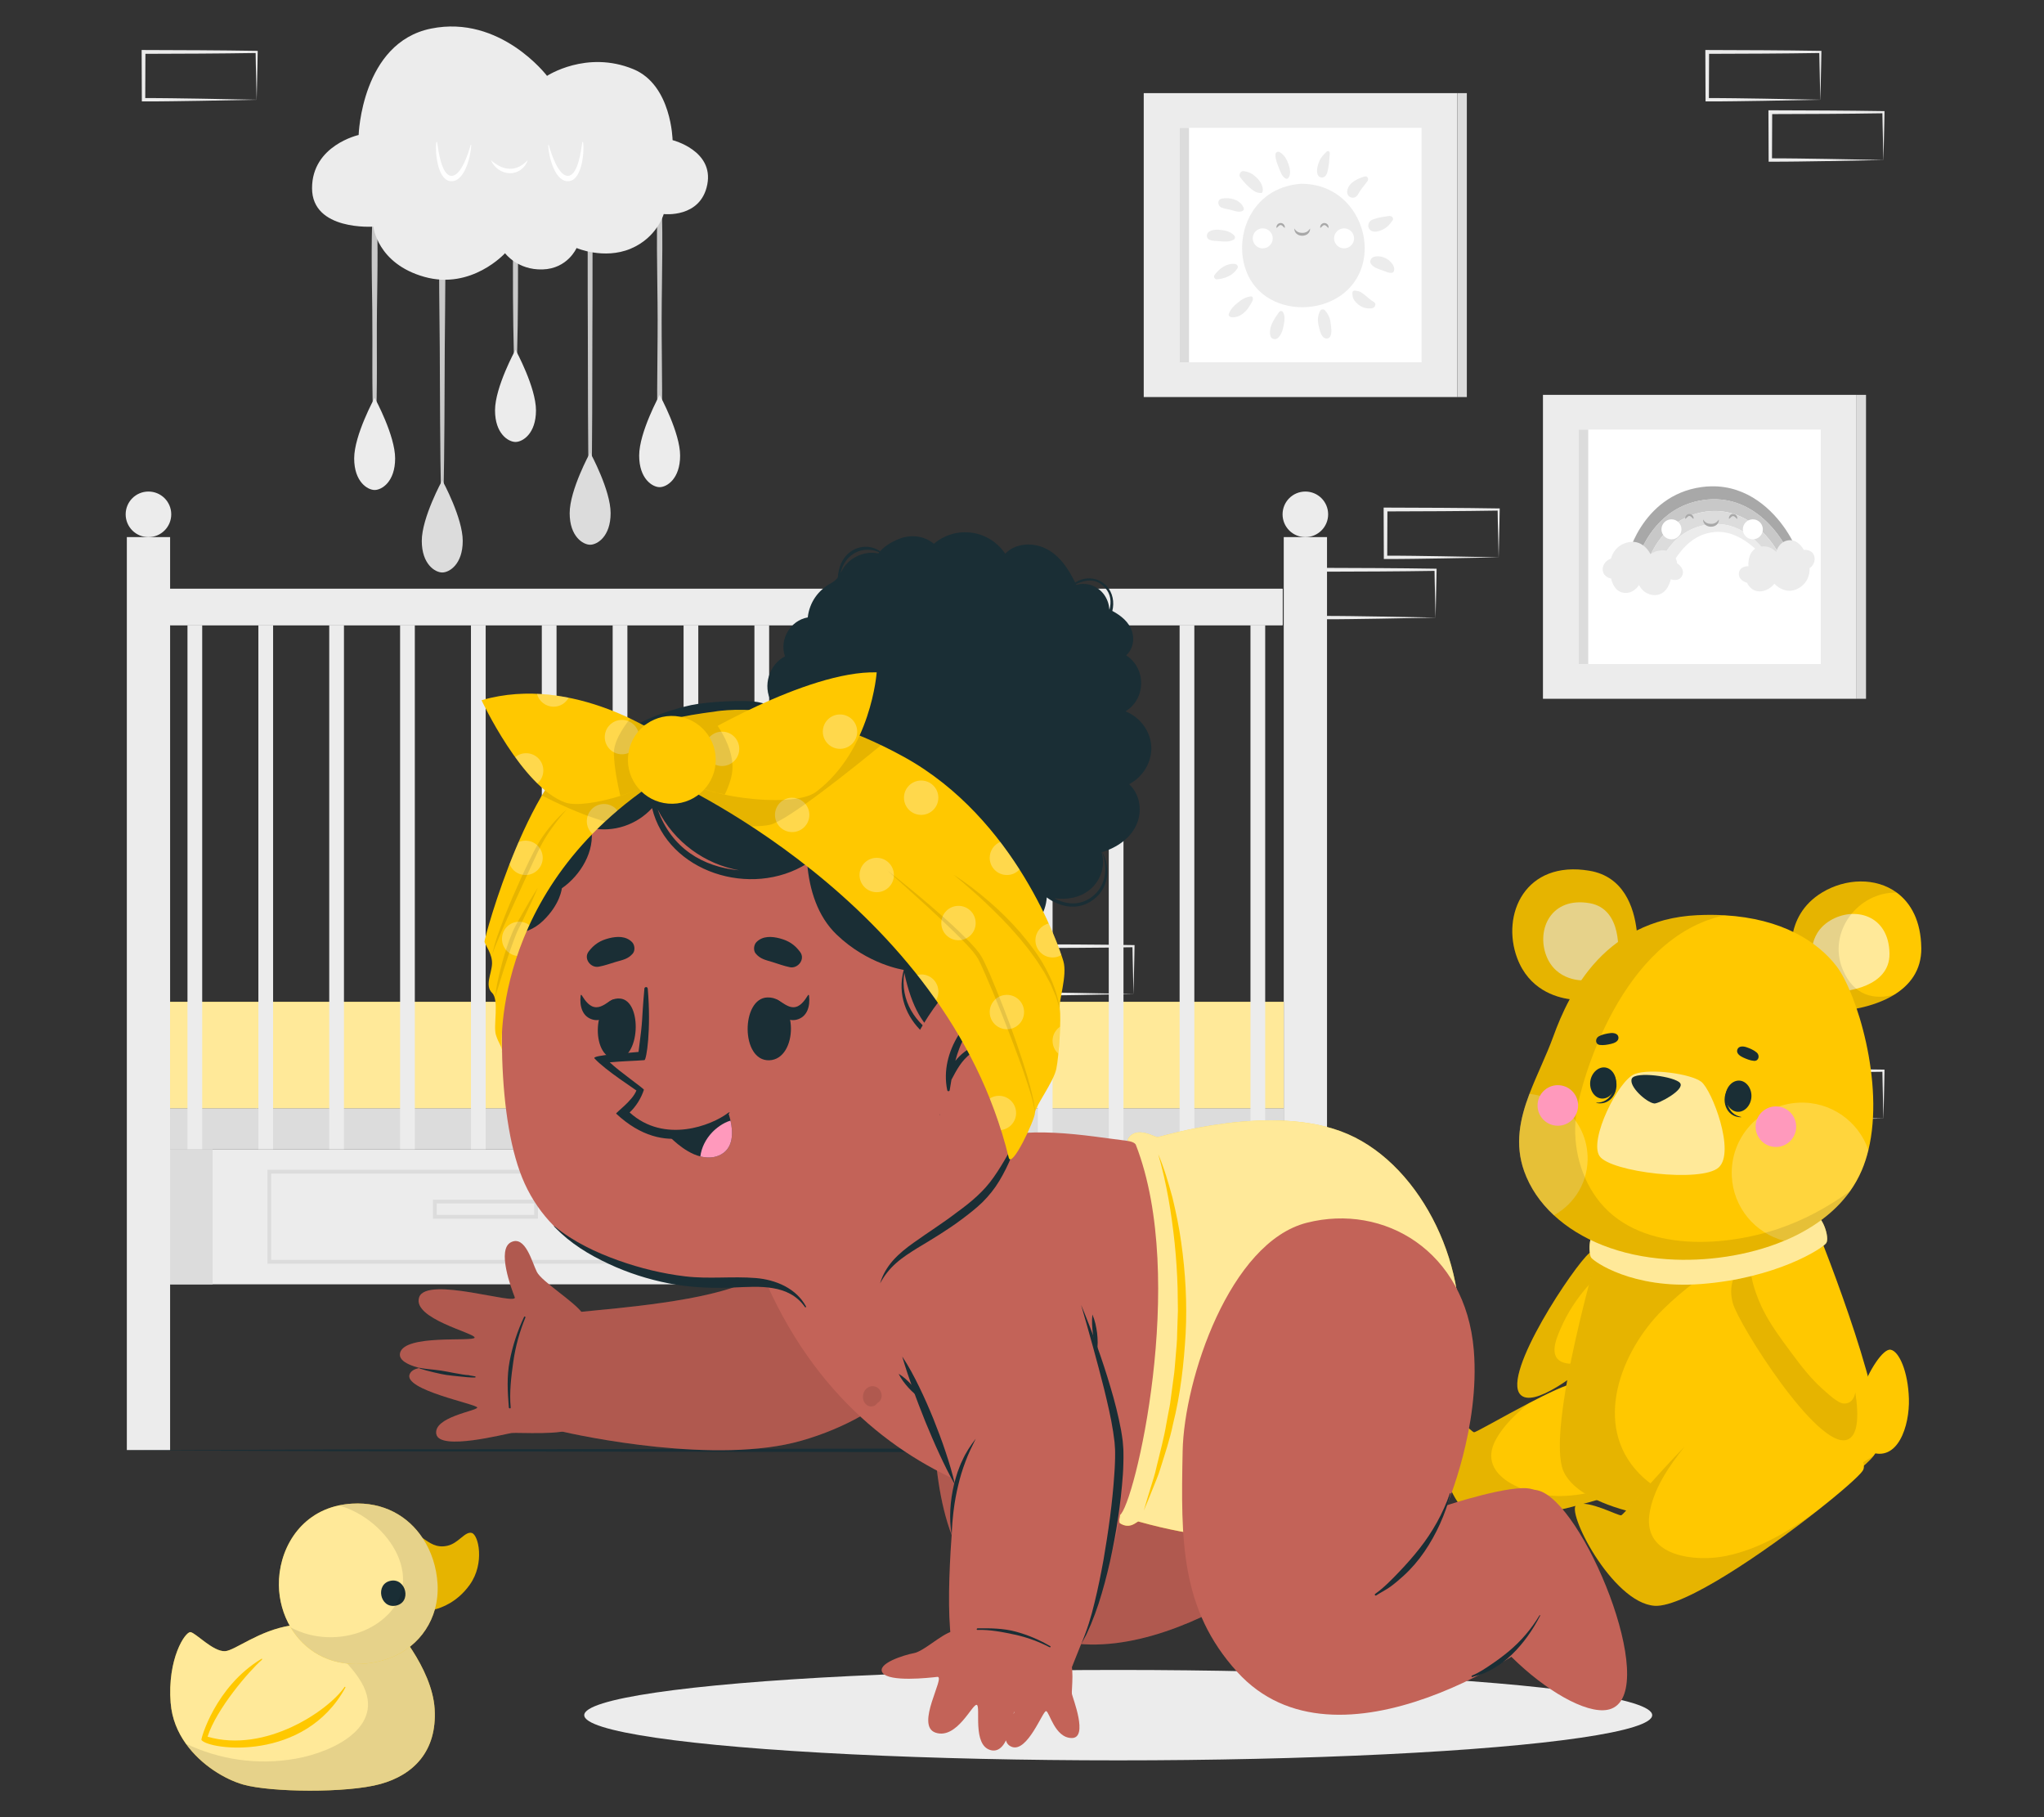 <?xml version="1.0" encoding="UTF-8"?>
<svg id="Layer_2" data-name="Layer 2" xmlns="http://www.w3.org/2000/svg" viewBox="0 0 540 480">
  <rect x="0" y="0" width="540" height="480" fill="#333333" stroke="none"/>
  <defs>
    <style>
      .cls-1 {
        fill: #dcdcdc;
      }

      .cls-1, .cls-2, .cls-3, .cls-4, .cls-5, .cls-6, .cls-7, .cls-8, .cls-9, .cls-10, .cls-11, .cls-12, .cls-13, .cls-14, .cls-15 {
        stroke-width: 0px;
      }

      .cls-2 {
        fill: #c8c8c8;
      }

      .cls-16, .cls-9 {
        opacity: .6;
      }

      .cls-3 {
        fill: #ececec;
      }

      .cls-5, .cls-17 {
        fill: none;
      }

      .cls-6 {
        fill: #1a2e35;
      }

      .cls-17 {
        stroke: #dcdcdc;
        stroke-miterlimit: 10;
      }

      .cls-18 {
        opacity: .4;
      }

      .cls-7 {
        fill: #ffc800;
      }

      .cls-8, .cls-9, .cls-15 {
        fill: #fff;
      }

      .cls-10 {
        fill: #010000;
      }

      .cls-10, .cls-19, .cls-14 {
        opacity: .1;
      }

      .cls-11 {
        fill: #a8a8a8;
      }

      .cls-12 {
        fill: #ff99bc;
      }

      .cls-13 {
        fill: #c36358;
      }

      .cls-15 {
        opacity: .3;
      }
    </style>
  </defs>
  <g id="Layer_2-2" data-name="Layer 2">
    <g>
      <g>
        <g>
          <g>
            <rect class="cls-3" x="302.16" y="24.6" width="82.86" height="80.28"/>
            <rect class="cls-8" x="311.63" y="33.77" width="63.92" height="61.93"/>
            <rect class="cls-1" x="311.63" y="33.77" width="2.49" height="61.93"/>
            <rect class="cls-1" x="385.03" y="24.6" width="2.49" height="80.28"/>
            <g>
              <path class="cls-3" d="M329.63,72.53c6.07,13.39,29.42,10.93,30.85-5.57.72-8.31-5.18-18.42-16.73-18.42h-.05c-13.58,1.02-18.25,14.77-14.07,23.99Z"/>
              <path class="cls-3" d="M328.52,45.2c1.47.19,2.35.66,3.44,1.69.93.88,1.98,2.5,1.58,3.82-.1.33-.32.27-.68.26-1.2-.04-2.07-.85-2.93-1.61-.9-.78-1.59-1.64-2.31-2.58-.46-.6.16-1.67.91-1.58Z"/>
              <path class="cls-3" d="M338.06,40.18c1.23.68,1.95,2,2.39,3.31.36,1.07.67,2.67-.14,3.58-.17.19-.45.18-.66.09-.96-.46-1.39-1.86-1.77-2.78-.46-1.13-.95-2.32-.93-3.56,0-.57.62-.91,1.11-.64Z"/>
              <path class="cls-3" d="M322.71,52.48c2.14-.47,5.07.25,5.88,2.52.12.33-.13.68-.44.78-.93.29-1.62.06-2.51-.21-.97-.3-1.97-.37-2.92-.74-1.02-.4-1.28-2.06,0-2.34Z"/>
              <path class="cls-3" d="M348.55,42.56c.47-1.09,1.14-1.71,1.93-2.5.39-.39.91,0,.84.53-.14.96-.11,1.94-.27,2.91-.15.9-.25,1.99-.72,2.76-.58.95-1.97.83-2.28-.32-.28-1.06.07-2.38.5-3.37Z"/>
              <path class="cls-3" d="M322.13,60.7c1.45.13,2.89.4,3.93,1.49.31.32.28.91-.15,1.13-1.3.69-2.59.49-4,.37-.98-.08-3.17.03-3.06-1.48.1-1.46,2.2-1.61,3.29-1.52Z"/>
              <path class="cls-3" d="M320.85,72.66c1.28-1.73,3.14-3.16,5.38-2.94.56.05,1.01.63.67,1.17-1.18,1.89-3.25,2.7-5.41,2.9-.54.05-.97-.69-.65-1.13Z"/>
              <path class="cls-3" d="M324.64,82.93c.45-1.26,1.24-2.04,2.25-2.88,1.09-.91,2.14-1.59,3.57-1.76.44-.05.65.49.52.91-.19.62-.64,1.21-.99,1.81-.36.61-.83,1.13-1.36,1.6-.91.83-2.07,1.3-3.34,1.17-.4-.04-.82-.41-.65-.86Z"/>
              <path class="cls-3" d="M337.92,82.44c.26-.36.77-.4,1.02,0,.6.97.43,2.18.24,3.26-.21,1.2-.61,2.75-1.57,3.56-.65.56-1.72.39-1.97-.52-.61-2.28,1.04-4.57,2.28-6.31Z"/>
              <path class="cls-3" d="M348.79,82.09c.23-.42.88-.51,1.2-.15.87.94,1.4,2.05,1.54,3.34.13,1.11.44,2.59-.11,3.6-.37.68-1.23.67-1.76.23-.83-.7-1.12-2.36-1.35-3.39-.28-1.27-.13-2.49.47-3.62Z"/>
              <path class="cls-3" d="M358.08,76.77c.5.1.9.1,1.36.36.45.26.9.62,1.31.94.71.56,1.37,1.22,2.15,1.66.86.48.37,1.6-.46,1.7-1.27.15-2.42-.11-3.45-.89-.51-.38-1-.88-1.33-1.43-.36-.61-.34-1.07-.38-1.74-.03-.44.43-.68.8-.61Z"/>
              <path class="cls-3" d="M362.95,67.84c1.32-.37,2.86.03,3.93.88.77.6,1.75,1.81,1.38,2.86-.08.21-.23.43-.47.47-.86.15-1.75-.35-2.55-.63-1.2-.43-2.24-.64-3.04-1.71-.5-.67.04-1.66.76-1.86Z"/>
              <path class="cls-3" d="M361.71,58.76c.38-.65,1.14-.86,1.81-1.06,1.15-.35,2.28-.47,3.46-.65.62-.1,1.37.55.91,1.19-.68.97-1.43,1.84-2.51,2.36-1.1.53-2.77,1.08-3.63-.13-.36-.51-.36-1.16-.04-1.71Z"/>
              <path class="cls-3" d="M355.93,50.37c.39-2.19,2.72-3.18,4.59-3.75.78-.24,1.17.72.73,1.26-.5.61-.94,1.25-1.44,1.86-.46.56-.76,1.2-1.16,1.78-.97,1.42-3.02.52-2.72-1.15Z"/>
              <g>
                <path class="cls-11" d="M339.44,60.02c0,.61-.5-.58-1.11-.58s-1.11,1.19-1.11.58.5-1.11,1.11-1.11,1.11.5,1.11,1.11Z"/>
                <path class="cls-11" d="M351,60.02c0,.61-.5-.56-1.11-.56s-1.11,1.17-1.11.56.5-1.11,1.11-1.11,1.11.5,1.11,1.11Z"/>
                <path class="cls-8" d="M336.24,62.96c0,1.46-1.18,2.64-2.64,2.64s-2.64-1.18-2.64-2.64,1.18-2.64,2.64-2.64,2.64,1.18,2.64,2.64Z"/>
                <path class="cls-8" d="M357.73,62.96c0,1.46-1.18,2.64-2.64,2.64s-2.64-1.18-2.64-2.64,1.18-2.64,2.64-2.64,2.64,1.18,2.64,2.64Z"/>
                <path class="cls-11" d="M341.97,60.37c.25.42.56.73.92.9.35.18.74.24,1.15.24.41,0,.79-.07,1.14-.25.35-.18.66-.49.92-.9.06.49-.16,1.03-.57,1.39-.41.37-.98.52-1.5.52-.52,0-1.08-.16-1.49-.52-.41-.36-.63-.89-.58-1.38Z"/>
              </g>
            </g>
          </g>
          <g>
            <rect class="cls-3" x="407.63" y="104.3" width="82.86" height="80.28"/>
            <rect class="cls-8" x="417.1" y="113.47" width="63.92" height="61.93"/>
            <rect class="cls-1" x="417.1" y="113.47" width="2.49" height="61.93"/>
            <rect class="cls-1" x="490.49" y="104.3" width="2.49" height="80.28"/>
            <g>
              <g>
                <path class="cls-11" d="M473.14,147.37c-.75-2.21-3.38-7.14-7.88-10.85-3.75-3.09-8.79-5.32-15.13-4.45-1.76.24-3.36.68-4.81,1.27-8.8,3.54-12.25,12.42-13.03,15.6-1.34-.26-2.34-.49-2.45-.6-.36-.37,3.63-17.46,19.67-19.68.87-.12,1.72-.19,2.54-.2,4.87-.11,8.97,1.49,12.28,3.77,6.52,4.49,10.03,11.66,10.51,13.79.09.41-.65.9-1.7,1.35Z"/>
                <path class="cls-2" d="M473.14,147.37c-.68.29-1.48.57-2.27.81-.88-2.16-3.16-6.09-6.83-9.1-3.33-2.73-7.8-4.71-13.42-3.93-1.87.26-3.54.77-5.03,1.45-6.69,3.07-9.67,9.65-10.62,12.81-.95-.16-1.88-.33-2.69-.49.78-3.18,4.22-12.06,13.03-15.6,1.45-.58,3.05-1.02,4.81-1.27,6.34-.88,11.39,1.36,15.13,4.45,4.51,3.71,7.14,8.64,7.88,10.85Z"/>
                <path class="cls-1" d="M470.87,148.18c-1.01.3-1.99.53-2.67.62-1.07-2.17-3.29-5.47-6.65-7.77-2.73-1.87-6.2-3.07-10.42-2.46-1.18.17-2.26.45-3.26.83-5.83,2.18-8.67,7.4-9.8,10.53-.94-.15-2.03-.33-3.11-.51.95-3.15,3.93-9.74,10.62-12.81,1.49-.68,3.16-1.19,5.03-1.45,5.61-.78,10.09,1.2,13.42,3.93,3.67,3.01,5.95,6.93,6.83,9.1Z"/>
                <path class="cls-3" d="M468.2,148.8c-.46.06-.78.07-.88-.01-.39-.3-3.52-4.73-8.12-6.99-1.85-.91-3.94-1.47-6.19-1.28-.78.07-1.51.21-2.2.4-6.83,1.92-9.24,9.37-10.15,9.36-.19,0-1.22-.15-2.58-.36,1.13-3.12,3.97-8.34,9.8-10.53,1-.38,2.08-.66,3.26-.83,4.21-.61,7.69.59,10.42,2.46,3.35,2.3,5.58,5.6,6.65,7.77Z"/>
              </g>
              <path class="cls-3" d="M478.06,150.11s.11,1.03-.33,2.26c-.38,1.05-1.15,2.26-2.74,3.1-3.44,1.84-6.22-1.28-6.22-1.28,0,0-1.42,1.92-3.7,2.02-2.57.11-3.51-2.26-3.51-2.26,0,0-2.15-.56-2.17-2.26-.03-2.26,2.53-2.13,2.53-2.13,0,0-.41-3.98,2.52-4.99,1.1-.38,2.04-.3,2.8-.06,1.27.41,2,1.29,2,1.29,0,0,.7-3.01,3.64-3.11,2.31-.08,3.66,2.57,3.66,2.57,0,0,1.95-.29,2.66,1.36.65,1.52-.34,3.02-1.14,3.46Z"/>
              <path class="cls-3" d="M425.6,147.59s.21-1.05,1.02-2.14c.69-.93,1.82-1.88,3.65-2.23,3.96-.77,5.76,3.15,5.76,3.15,0,0,1.99-1.47,4.27-.87,2.57.67,2.78,3.3,2.78,3.3,0,0,1.95,1.21,1.46,2.89-.66,2.24-3.14,1.33-3.14,1.33,0,0-.8,4.06-4.01,4.17-1.2.04-2.11-.32-2.78-.79-1.13-.79-1.59-1.89-1.59-1.89,0,0-1.6,2.76-4.54,1.97-2.31-.62-2.84-3.66-2.84-3.66,0,0-2.01-.3-2.21-2.16-.18-1.7,1.25-2.88,2.18-3.08Z"/>
              <g>
                <path class="cls-11" d="M447.43,136.88c0,.61-.5-.58-1.11-.58s-1.11,1.19-1.11.58.5-1.11,1.11-1.11,1.11.5,1.11,1.11Z"/>
                <path class="cls-11" d="M458.98,136.88c0,.61-.5-.56-1.11-.56s-1.11,1.17-1.11.56.5-1.11,1.11-1.11,1.11.5,1.11,1.11Z"/>
                <path class="cls-8" d="M444.22,139.82c0,1.46-1.18,2.64-2.64,2.64s-2.64-1.18-2.64-2.64,1.18-2.64,2.64-2.64,2.64,1.18,2.64,2.64Z"/>
                <path class="cls-8" d="M465.72,139.82c0,1.46-1.18,2.64-2.64,2.64s-2.64-1.18-2.64-2.64,1.18-2.64,2.64-2.64,2.64,1.18,2.64,2.64Z"/>
                <path class="cls-11" d="M449.96,137.23c.25.42.56.73.92.9.35.18.74.24,1.15.24.41,0,.79-.07,1.14-.25.35-.18.66-.49.92-.9.06.49-.16,1.03-.57,1.39-.41.37-.98.52-1.5.52-.52,0-1.08-.16-1.49-.52-.41-.36-.63-.89-.58-1.38Z"/>
              </g>
            </g>
          </g>
        </g>
        <g>
          <path class="cls-3" d="M84.47,279.52l-14.83.28-7.51.11c-2.51.05-5.03.04-7.55.05h-.44s0-.45,0-.45l-.05-12.63v-.5s.5,0,.5,0l14.94.06c4.98,0,9.96.11,14.94.16h.28s0,.27,0,.27c-.02,2.14-.09,4.27-.13,6.37l-.14,6.25ZM84.47,279.52l-.14-6.37c-.05-2.1-.11-4.18-.13-6.25l.27.27c-4.98.05-9.96.16-14.94.16l-14.94.06.5-.5-.05,12.63-.45-.45c2.47.02,4.92,0,7.4.05l7.43.11,15.06.28Z"/>
          <path class="cls-3" d="M67.8,295.45l-14.83.28-7.51.11c-2.51.05-5.03.04-7.55.05h-.44s0-.45,0-.45l-.05-12.63v-.5s.5,0,.5,0l14.94.06c4.98,0,9.96.11,14.94.16h.28s0,.27,0,.27c-.02,2.14-.09,4.27-.13,6.37l-.14,6.25ZM67.8,295.45l-.14-6.37c-.05-2.1-.11-4.18-.13-6.25l.27.27c-4.98.05-9.96.16-14.94.16l-14.94.06.5-.5-.05,12.63-.45-.45c2.47.02,4.92,0,7.4.05l7.43.11,15.06.28Z"/>
          <path class="cls-3" d="M395.92,147.22l-14.83.28-7.51.11c-2.51.05-5.03.04-7.55.05h-.44s0-.45,0-.45l-.05-12.63v-.5s.5,0,.5,0l14.94.06c4.98,0,9.96.11,14.94.16h.28s0,.27,0,.27c-.02,2.14-.09,4.27-.13,6.37l-.14,6.25ZM395.92,147.22l-.14-6.37c-.05-2.1-.11-4.18-.13-6.25l.27.27c-4.98.05-9.96.16-14.94.16l-14.94.06.5-.5-.05,12.63-.45-.45c2.47.02,4.92,0,7.4.05l7.43.11,15.06.28Z"/>
          <path class="cls-3" d="M379.25,163.14l-14.83.28-7.51.11c-2.51.05-5.03.04-7.55.05h-.44s0-.45,0-.45l-.05-12.63v-.5s.5,0,.5,0l14.94.06c4.98,0,9.96.11,14.94.16h.28s0,.27,0,.27c-.02,2.14-.09,4.27-.13,6.37l-.14,6.25ZM379.25,163.14l-.14-6.37c-.05-2.1-.11-4.18-.13-6.25l.27.27c-4.98.05-9.96.16-14.94.16l-14.94.06.5-.5-.05,12.63-.45-.45c2.47.02,4.92,0,7.4.05l7.43.11,15.06.28Z"/>
          <path class="cls-3" d="M497.57,295.45l-14.83.28-7.51.11c-2.51.05-5.03.04-7.54.05h-.44s0-.45,0-.45l-.05-12.63v-.5s.5,0,.5,0l14.94.06c4.98,0,9.96.11,14.94.16h.28s0,.27,0,.27c-.02,2.14-.09,4.27-.13,6.37l-.14,6.25ZM497.57,295.45l-.14-6.37c-.04-2.1-.11-4.18-.13-6.25l.27.27c-4.98.05-9.96.16-14.94.16l-14.94.06.5-.5-.05,12.63-.45-.45c2.46.02,4.92,0,7.4.05l7.43.11,15.06.28Z"/>
          <path class="cls-3" d="M480.9,26.35l-14.83.28-7.51.11c-2.51.05-5.03.04-7.54.05h-.44s0-.45,0-.45l-.05-12.63v-.5s.5,0,.5,0l14.94.06c4.98,0,9.96.11,14.94.16h.28s0,.27,0,.27c-.02,2.14-.09,4.27-.13,6.37l-.14,6.25ZM480.9,26.35l-.14-6.37c-.04-2.1-.11-4.18-.13-6.25l.27.27c-4.98.05-9.96.16-14.94.16l-14.94.06.5-.5-.05,12.63-.45-.45c2.47.02,4.92,0,7.4.05l7.43.11,15.06.28Z"/>
          <path class="cls-3" d="M497.57,42.27l-14.83.28-7.51.11c-2.51.05-5.03.04-7.54.05h-.44s0-.45,0-.45l-.05-12.63v-.5s.5,0,.5,0l14.94.06c4.98,0,9.96.11,14.94.16h.28s0,.27,0,.27c-.02,2.14-.09,4.27-.13,6.37l-.14,6.25ZM497.57,42.27l-.14-6.37c-.04-2.1-.11-4.18-.13-6.25l.27.27c-4.98.05-9.96.16-14.94.16l-14.94.06.5-.5-.05,12.63-.45-.45c2.46.02,4.92,0,7.4.05l7.43.11,15.06.28Z"/>
          <path class="cls-3" d="M67.8,26.35l-14.83.28-7.51.11c-2.51.05-5.03.04-7.55.05h-.44s0-.45,0-.45l-.05-12.63v-.5s.5,0,.5,0l14.94.06c4.98,0,9.96.11,14.94.16h.28s0,.27,0,.27c-.02,2.14-.09,4.27-.13,6.37l-.14,6.25ZM67.8,26.35l-.14-6.37c-.05-2.1-.11-4.18-.13-6.25l.27.27c-4.98.05-9.96.16-14.94.16l-14.94.06.5-.5-.05,12.63-.45-.45c2.47.02,4.92,0,7.4.05l7.43.11,15.06.28Z"/>
          <path class="cls-3" d="M299.45,262.56l-14.83.28-7.51.11c-2.51.05-5.03.04-7.55.05h-.44s0-.45,0-.45l-.05-12.63v-.5s.5,0,.5,0l14.94.06c4.98,0,9.96.11,14.94.16h.28s0,.27,0,.27c-.02,2.14-.09,4.27-.13,6.37l-.14,6.25ZM299.45,262.56l-.14-6.37c-.05-2.1-.11-4.18-.13-6.25l.27.27c-4.98.05-9.96.16-14.94.16l-14.94.06.5-.5-.05,12.63-.45-.45c2.47.02,4.92,0,7.4.05l7.43.11,15.06.28Z"/>
        </g>
        <g>
          <g>
            <path class="cls-2" d="M99.21,51.04c-.02-.3-.44-.3-.47,0-.8,10.24-.52,20.57-.39,30.83.13,10.26-.19,20.57.34,30.83.02.36.54.36.56,0,.53-10.25.21-20.56.34-30.83.13-10.26.41-20.59-.39-30.83Z"/>
            <path class="cls-3" d="M104.39,121.09c0,6.16-3.52,8.34-5.41,8.34s-5.41-2.18-5.41-8.34,5.41-16.01,5.41-16.01c.17.32,5.41,9.96,5.41,16.01Z"/>
          </g>
          <g>
            <path class="cls-2" d="M117.11,52.11c-.02-.35-.52-.35-.54,0-.88,13.15-.47,26.47-.39,39.64.07,13.21.06,26.43.34,39.64,0,.41.63.41.64,0,.29-13.21.27-26.43.34-39.64.07-13.17.49-26.5-.39-39.64Z"/>
            <path class="cls-1" d="M122.25,142.88c0,6.16-3.52,8.34-5.41,8.34s-5.41-2.18-5.41-8.34,5.41-16.01,5.41-16.01c.17.32,5.41,9.96,5.41,16.01Z"/>
          </g>
          <g>
            <path class="cls-2" d="M136.45,38.99c0-.34-.52-.34-.53,0-.39,20.89-.73,41.8.11,62.69,0,.2.3.2.31,0,.84-20.89.5-41.8.11-62.69Z"/>
            <path class="cls-3" d="M141.6,108.4c0,6.16-3.52,8.34-5.41,8.34s-5.41-2.18-5.41-8.34,5.41-16.01,5.41-16.01c.17.32,5.41,9.96,5.41,16.01Z"/>
          </g>
          <g>
            <path class="cls-2" d="M156.05,46.33c-.02-.19-.28-.19-.3,0-.8,6.85-.49,13.93-.49,20.82,0,6.94,0,13.88.04,20.82.07,13.88-.05,27.77.29,41.65,0,.4.61.4.62,0,.34-13.88.22-27.77.29-41.65.04-6.75.04-13.5.04-20.24,0-7.08.33-14.36-.49-21.4Z"/>
            <path class="cls-1" d="M161.32,135.55c0,6.16-3.52,8.34-5.41,8.34s-5.41-2.18-5.41-8.34,5.41-16.01,5.41-16.01c.17.32,5.41,9.96,5.41,16.01Z"/>
          </g>
          <g>
            <path class="cls-2" d="M174.47,47.52c-.02-.26-.38-.26-.4,0-.89,12.22-.35,24.66-.33,36.9.02,12.25-.47,24.68.39,36.9.01.18.27.18.28,0,.86-12.22.37-24.66.39-36.9.02-12.25.56-24.68-.33-36.9Z"/>
            <path class="cls-3" d="M179.68,120.34c0,6.16-3.52,8.34-5.41,8.34s-5.41-2.18-5.41-8.34,5.41-16.01,5.41-16.01c.17.32,5.41,9.96,5.41,16.01Z"/>
          </g>
          <path class="cls-3" d="M94.74,35.66s-12.3,2.73-12.3,14.05,16.2,10.15,16.2,10.15c0,0,.98,9.76,13.47,13.27,12.49,3.51,21.32-6.25,21.32-6.25,0,0,3.27,4.49,9.91,4.29,6.64-.2,8.98-5.66,8.98-5.66,0,0,7.22,3.12,14.25.2,7.03-2.93,8.78-9.17,8.78-9.17,0,0,9.76,1.17,11.51-7.81,1.76-8.98-9.17-11.71-9.17-11.71,0,0-.23-14.55-10.34-18.74-12.39-5.12-22.83,1.76-22.83,1.76,0,0-12.3-16.2-30.64-12.49-18.35,3.71-19.13,28.1-19.13,28.1Z"/>
          <g>
            <path class="cls-8" d="M154.03,37.57c-.02-.12-.19-.09-.2.02-.27,1.83-1.08,8.77-3.78,8.86-2.51.08-4.48-5.96-5.05-8.11-.03-.11-.18-.07-.18.04.11,2.83,1.79,10.1,5.68,9.44,3.37-.57,3.92-8.16,3.54-10.25Z"/>
            <path class="cls-8" d="M115.29,37.57c.02-.12.19-.09.2.02.27,1.83,1.08,8.77,3.78,8.86,2.51.08,4.48-5.96,5.05-8.11.03-.11.18-.07.18.04-.11,2.83-1.79,10.1-5.68,9.44-3.37-.57-3.92-8.16-3.54-10.25Z"/>
            <path class="cls-8" d="M129.73,42.34c.76.65,1.54,1.19,2.35,1.59.82.4,1.67.62,2.54.65.87.03,1.72-.15,2.52-.55.8-.39,1.55-.98,2.25-1.69-.28.97-.91,1.84-1.77,2.47-.85.63-1.95.99-3.03.94-1.08-.03-2.14-.42-2.98-1.04-.84-.62-1.51-1.43-1.88-2.37Z"/>
          </g>
        </g>
        <polygon class="cls-6" points="32.4 383.1 91.24 382.85 150.07 382.77 267.74 382.6 385.41 382.76 444.25 382.85 503.08 383.1 444.25 383.34 385.41 383.43 267.74 383.6 150.07 383.43 91.24 383.34 32.4 383.1"/>
        <ellipse class="cls-3" cx="295.42" cy="453.05" rx="141.07" ry="11.94"/>
        <g>
          <g>
            <path class="cls-7" d="M493.85,383.42c7.51,3.11,10.68-6.78,10.46-13.96-.22-7.18-2.59-12.54-4.83-12.94-3.89-.7-15.41,22.86-5.64,26.9Z"/>
            <g>
              <path class="cls-7" d="M435.04,345.23c-1.84,2.42-5.6,6.4-9.98,10.41-8.78,8.04-20.08,16.29-23.4,12.72-4.99-5.34,14.34-34.19,18.22-37.35,3.68-3,7.61-2.64,10.72-.67,4.94,3.15,7.83,10.41,4.45,14.88Z"/>
              <path class="cls-14" d="M418.78,358.98c2.2-.89,4.29-2.04,6.28-3.34-8.78,8.04-20.08,16.29-23.4,12.72-4.99-5.34,14.34-34.19,18.22-37.35,3.68-3,7.61-2.64,10.72-.67-7.97,5.01-14.67,12.06-18.39,20.81-1.06,2.5-3.77,8.43,2.27,9.05,1.29.14,3.14-.76,4.31-1.23Z"/>
            </g>
            <g>
              <path class="cls-7" d="M446.21,387.51c-4,2.9-47.34,17.38-56.53,13.41-9.19-3.96-12.28-28.47-9.18-28.46,3.09,0,8.17,5.77,8.93,5.87.44.06,7.65-4.12,14.62-7.76,4.89-2.55,9.67-4.84,11.89-5.19,18.76-2.99,29.64,11.53,30.94,18.67.3,1.65.09,2.91-.67,3.46Z"/>
              <path class="cls-14" d="M446.21,387.51c-4,2.9-47.34,17.38-56.53,13.41-9.19-3.96-12.28-28.47-9.18-28.46,3.09,0,8.17,5.77,8.93,5.87.44.06,7.65-4.12,14.62-7.76-3.55,2.81-6.9,6.07-8.88,9.72-5.45,10.04,8.97,14.75,16.17,14.87,6.91.13,13.56-2,19.98-4.34,2.38-.87,10.27-3.91,15.56-6.77.3,1.65.09,2.91-.67,3.46Z"/>
            </g>
            <g>
              <path class="cls-7" d="M495.75,383.34c-.17.36-.41.75-.73,1.16-4.12,5.42-20.28,14.68-34.31,16.76-15.09,2.24-42.64-1.77-47.6-12.51-4.96-10.74,9.65-60.89,10.75-63.59l54.72-4.16s.15.36.41,1.01c2.96,7.34,20.88,52.42,16.76,61.34Z"/>
              <path class="cls-14" d="M495.02,384.5c-4.12,5.42-20.28,14.68-34.31,16.76-15.09,2.24-42.64-1.77-47.6-12.51-4.96-10.74,9.65-60.89,10.75-63.59l54.72-4.16s.15.36.41,1.01c-14.38,5.7-28.72,13.02-39.77,24-10.96,10.89-18.69,30.44-6.07,43.31,10.94,11.15,29.72,9.16,43.08,4.51,6.63-2.31,12.88-5.52,18.79-9.32Z"/>
            </g>
            <g>
              <path class="cls-7" d="M492.12,388.48c-.99,1.45-5.71,5.61-12.07,10.61-13.76,10.83-35.19,25.57-42.9,25.07-11.27-.72-23.84-25.57-20.56-26.75,3.3-1.17,10.86,3.03,11.72,2.85.62-.13,9.75-11.07,16.77-18.17,2.64-2.69,4.99-4.82,6.47-5.63,23.16-12.68,43.71,7.41,40.55,12.02Z"/>
              <path class="cls-14" d="M480.05,399.09c-13.76,10.83-35.19,25.57-42.9,25.07-11.27-.72-23.84-25.57-20.56-26.75,3.3-1.17,10.86,3.03,11.72,2.85.62-.13,9.75-11.07,16.77-18.17-4.17,5.17-8.45,11.47-9.34,18-1.53,11.23,12.4,12.51,20.19,10.92,9.01-1.84,16.71-6.61,24.1-11.92Z"/>
            </g>
            <g>
              <path class="cls-7" d="M487.98,380.3c-7.82,2.68-28.73-30.62-30.2-36.1-1.54-5.72,1.27-9.87,5.38-12.04,5.55-2.92,13.46-2.26,16.32,2.93,3.18,5.76,8.93,21.41,10.67,32.72.99,6.47.68,11.5-2.17,12.49Z"/>
              <path class="cls-14" d="M487.98,380.3c-7.82,2.68-28.73-30.62-30.2-36.1-1.54-5.72,1.27-9.87,5.38-12.04-1.95,3.63,1.28,11.12,2.57,13.71,2.03,4.1,4.82,7.82,7.54,11.48,2.49,3.36,5.05,6.73,8.19,9.51,1.18,1.04,4.04,3.79,5.59,3.87,1.92.09,2.77-1.24,3.11-2.92.99,6.47.68,11.5-2.17,12.49Z"/>
            </g>
            <path class="cls-7" d="M422.73,325.24c-3.31-.55-3.04,5.83-2.4,6.9.65,1.06,10.93,8.41,29.05,7.03,19.87-1.51,32.11-9.39,33.09-10.82.98-1.43-1.07-7.57-3.23-7.4-2.17.16-24.22,9.69-56.51,4.3Z"/>
            <path class="cls-9" d="M422.73,325.24c-3.31-.55-3.04,5.83-2.4,6.9.65,1.06,10.93,8.41,29.05,7.03,19.87-1.51,32.11-9.39,33.09-10.82.98-1.43-1.07-7.57-3.23-7.4-2.17.16-24.22,9.69-56.51,4.3Z"/>
          </g>
          <g>
            <g>
              <path class="cls-7" d="M432.5,253.14l-15.26,10.95s-1.01.05-2.54-.16c-3.79-.52-10.76-2.6-13.86-10.81-4.35-11.55,2.13-26.02,19.15-23.1,8.96,1.54,11.67,9.58,12.41,15.76.48,4.09.1,7.36.1,7.36Z"/>
              <path class="cls-9" d="M418.31,258.96s-7.21.34-9.82-6.57c-2.6-6.91,1.27-15.57,11.46-13.82,8.93,1.53,7.49,13.84,7.49,13.84l-9.13,6.55Z"/>
            </g>
            <g>
              <path class="cls-7" d="M507.59,250.38c.07,6.04-3.17,9.9-7.11,12.34-5.91,3.67-13.36,4.17-13.36,4.17l-13.54-13s-2.75-11.75,7.8-18.14c6.26-3.78,14.23-4.01,19.72.03,3.78,2.77,6.39,7.55,6.48,14.59Z"/>
              <path class="cls-9" d="M478.83,254.01s-1.65-7.03,4.67-10.85c6.32-3.82,15.54-1.59,15.68,8.75.12,9.06-12.24,9.89-12.24,9.89l-8.11-7.78Z"/>
              <path class="cls-14" d="M486.85,256.14c2.86,6.85,8.25,8.07,13.64,6.59-5.91,3.67-13.36,4.17-13.36,4.17l-13.54-13s-2.75-11.75,7.8-18.14c6.26-3.78,14.23-4.01,19.72.03-10.22-.28-18.41,10.41-14.27,20.34Z"/>
            </g>
            <path class="cls-7" d="M493.6,303.81c-.45,1.84-1.02,3.61-1.73,5.28-.84,1.97-1.88,3.81-3.08,5.51-4.18,5.87-10.38,10.2-17.46,13.16-9.66,4.03-20.92,5.52-30.78,4.86-12.63-.83-23.08-5.16-30.03-11.62-3.62-3.35-6.3-7.29-7.84-11.61-2.55-7.15-1.12-13.85,1.38-20.45,1.93-5.07,4.46-10.08,6.31-15.17,1.06-2.94,2.46-6.36,4.34-9.84.89-1.66,1.9-3.33,3.03-4.98,2.54-3.7,5.72-7.25,9.73-10.15,1.52-1.11,3.16-2.12,4.93-3.01,4.47-2.26,9.76-3.76,16.04-4.05,2.53-.12,4.92-.11,7.19.03,15.07.87,24.53,6.9,29.57,13.47,5.25,6.85,12.74,30.76,8.4,48.58Z"/>
            <g class="cls-18">
              <path class="cls-9" d="M419.42,305.17c.32,6.77-3.33,12.8-8.91,15.84-3.62-3.36-6.3-7.29-7.85-11.62-2.55-7.15-1.12-13.84,1.38-20.44,8.3.83,14.97,7.64,15.37,16.23Z"/>
              <path class="cls-9" d="M493.6,303.81c-.44,1.84-1.02,3.61-1.73,5.28-3.71,8.75-11.41,14.85-20.54,18.66-7.63-2-13.42-8.77-13.81-17.07-.48-10.24,7.42-18.93,17.66-19.41,8.45-.4,15.84,4.91,18.43,12.53Z"/>
            </g>
            <path class="cls-14" d="M488.79,314.6c-4.18,5.87-10.38,10.2-17.46,13.16-9.66,4.03-20.92,5.52-30.78,4.86-12.63-.83-23.08-5.16-30.03-11.62-3.62-3.35-6.3-7.29-7.84-11.61-2.55-7.15-1.12-13.85,1.38-20.45,1.93-5.07,4.46-10.08,6.31-15.17,1.06-2.94,2.46-6.36,4.34-9.84-3.79-.52-10.76-2.6-13.86-10.81-4.35-11.55,2.13-26.02,19.15-23.1,8.96,1.54,11.67,9.58,12.41,15.76,4.47-2.26,9.76-3.76,16.04-4.05,2.53-.12,4.92-.11,7.19.03-27.36,5.86-37.88,43.81-39.11,51.73-1.25,7.95.52,16.41,5.28,22.95,10.46,14.36,32.89,13.19,47.91,8.17,6.94-2.33,13.25-5.8,19.08-10.01Z"/>
            <g>
              <path class="cls-9" d="M431.92,283.68c-4.38,1.62-12.22,17.47-9.33,21.71,2.89,4.23,26.86,7.06,31.43,3.02,4.57-4.04-1.77-20.55-4.58-22.68-2.81-2.12-13.44-3.56-17.52-2.05Z"/>
              <g>
                <g>
                  <path class="cls-6" d="M424.08,281.97c-1.83-.25-3.64,1.43-3.94,3.64-.3,2.22,1,4.3,2.83,4.55,1.83.25,3.64-1.43,3.94-3.64.3-2.22-1-4.3-2.83-4.55Z"/>
                  <path class="cls-6" d="M426.58,284.37c-.03-.07-.16-.05-.14.04.67,3.24-.98,6.89-4.67,6.86-.06,0-.07.08-.01.09,4.03.79,6.36-3.56,4.83-6.99Z"/>
                </g>
                <g>
                  <path class="cls-6" d="M459.57,285.44c1.84.12,3.28,2.13,3.13,4.35-.15,2.24-1.84,4.02-3.69,3.89-1.84-.13-3.28-2.13-3.13-4.35.15-2.24,1.84-4.02,3.69-3.89Z"/>
                  <path class="cls-6" d="M456.64,287.3c.05-.07.17-.01.13.07-1.31,3.04-.42,6.94,3.2,7.66.06.01.05.09,0,.09-4.1-.03-5.52-4.76-3.33-7.82Z"/>
                </g>
                <path class="cls-6" d="M427.57,273.96c-.14-1.01-1.35-1.17-2.15-1.07-.99.12-2.2.37-3.06.86-.95.55-.98,2.1.3,2.27.99.13,2.03-.07,2.99-.29.84-.19,2.07-.68,1.92-1.77Z"/>
                <path class="cls-6" d="M459,277.21c.34-.96,1.55-.87,2.32-.62.94.31,2.08.8,2.82,1.46.82.73.54,2.26-.75,2.17-1-.07-1.97-.48-2.88-.89-.79-.36-1.9-1.08-1.52-2.12Z"/>
                <path class="cls-6" d="M436.99,291.47c-2.02-.27-6.75-4.51-5.89-6.54.86-2.04,11.51-.58,12.78,1.18,1.26,1.76-5.74,5.52-6.88,5.37Z"/>
                <path class="cls-12" d="M474.5,298.15c-.3,2.95-2.93,5.09-5.87,4.79-2.95-.3-5.09-2.93-4.79-5.87.3-2.95,2.93-5.09,5.87-4.79,2.95.3,5.09,2.93,4.79,5.87Z"/>
                <path class="cls-12" d="M416.89,292.54c-.3,2.95-2.93,5.09-5.87,4.79-2.95-.3-5.09-2.93-4.79-5.87.3-2.95,2.93-5.09,5.87-4.79,2.95.3,5.09,2.93,4.79,5.87Z"/>
              </g>
            </g>
          </g>
        </g>
        <g>
          <g>
            <rect class="cls-3" x="33.51" y="141.87" width="11.43" height="241.15"/>
            <path class="cls-3" d="M45.24,135.86c0,3.32-2.69,6.02-6.02,6.02s-6.02-2.69-6.02-6.02,2.69-6.02,6.02-6.02,6.02,2.69,6.02,6.02Z"/>
          </g>
          <g>
            <rect class="cls-3" x="339.15" y="141.87" width="11.43" height="241.15"/>
            <path class="cls-3" d="M350.88,135.86c0,3.32-2.69,6.02-6.02,6.02s-6.02-2.69-6.02-6.02,2.69-6.02,6.02-6.02,6.02,2.69,6.02,6.02Z"/>
          </g>
          <rect class="cls-3" x="44.93" y="303.55" width="294.21" height="35.7"/>
          <rect class="cls-1" x="44.94" y="303.55" width="11.23" height="35.7"/>
          <rect class="cls-1" x="327.91" y="303.55" width="11.23" height="35.7"/>
          <g>
            <g>
              <rect class="cls-17" x="71.15" y="309.5" width="114.2" height="23.8"/>
              <rect class="cls-17" x="114.88" y="317.39" width="26.74" height="4.01"/>
            </g>
            <g>
              <rect class="cls-17" x="198.73" y="309.5" width="114.2" height="23.8"/>
              <rect class="cls-17" x="242.46" y="317.39" width="26.75" height="4.01"/>
            </g>
          </g>
          <rect class="cls-1" x="44.93" y="292.72" width="294.21" height="10.84"/>
          <g>
            <rect class="cls-7" x="44.93" y="264.63" width="294.21" height="28.08"/>
            <rect class="cls-9" x="44.93" y="264.63" width="294.21" height="28.08"/>
          </g>
          <g>
            <rect class="cls-3" x="44.94" y="155.51" width="293.9" height="9.63"/>
            <g>
              <rect class="cls-3" x="49.53" y="165.14" width="3.89" height="138.41"/>
              <rect class="cls-3" x="68.26" y="165.14" width="3.89" height="138.41"/>
              <rect class="cls-3" x="86.98" y="165.14" width="3.89" height="138.41"/>
              <rect class="cls-3" x="105.7" y="165.14" width="3.89" height="138.41"/>
              <rect class="cls-3" x="124.42" y="165.14" width="3.89" height="138.41"/>
              <rect class="cls-3" x="143.14" y="165.14" width="3.89" height="138.41"/>
              <rect class="cls-3" x="161.86" y="165.14" width="3.89" height="138.41"/>
              <rect class="cls-3" x="180.59" y="165.14" width="3.89" height="138.41"/>
              <rect class="cls-3" x="199.31" y="165.14" width="3.89" height="138.41"/>
              <rect class="cls-3" x="218.03" y="165.14" width="3.89" height="138.41"/>
              <rect class="cls-3" x="236.75" y="165.14" width="3.89" height="138.41"/>
              <rect class="cls-3" x="255.47" y="165.14" width="3.89" height="138.41"/>
              <rect class="cls-3" x="274.19" y="165.14" width="3.89" height="138.41"/>
              <rect class="cls-3" x="292.92" y="165.14" width="3.89" height="138.41"/>
              <rect class="cls-3" x="311.64" y="165.14" width="3.89" height="138.41"/>
              <rect class="cls-3" x="330.36" y="165.14" width="3.89" height="138.41"/>
            </g>
          </g>
          <rect class="cls-3" x="44.94" y="155.51" width="293.9" height="9.63"/>
        </g>
        <g>
          <g>
            <path class="cls-7" d="M45.1,449.9c.32,4.07,1.84,7.65,3.99,10.67,4.09,5.74,10.44,9.47,15.2,10.82,7.27,2.05,27.36,2.28,36.17-.14,8.82-2.42,15.02-8.71,14.37-19.8-.66-11.1-11.21-22.55-11.21-22.55,0,0-9.89,1.42-21.08.3-2-.2-3.94-.11-5.77.18-8.37,1.29-14.71,6.61-17.3,6.77-3.17.19-7.77-4.87-9.15-5.03-1.37-.15-6.16,7-5.23,18.79Z"/>
            <path class="cls-9" d="M45.1,449.9c.32,4.07,1.84,7.65,3.99,10.67,4.09,5.74,10.44,9.47,15.2,10.82,7.27,2.05,27.36,2.28,36.17-.14,8.82-2.42,15.02-8.71,14.37-19.8-.66-11.1-11.21-22.55-11.21-22.55,0,0-9.89,1.42-21.08.3-2-.2-3.94-.11-5.77.18-8.37,1.29-14.71,6.61-17.3,6.77-3.17.19-7.77-4.87-9.15-5.03-1.37-.15-6.16,7-5.23,18.79Z"/>
            <path class="cls-7" d="M53.21,459.62c-.21-.13,3.62-14.1,15.89-21.46.21-.13.21.17.02.34-3.24,2.79-12,12.97-14.28,20.24,15.29,4.45,31.95-6.92,36.18-13.13.1-.14.31,0,.22.16-10.77,19.74-35.93,16.51-38.03,13.84Z"/>
            <path class="cls-14" d="M49.1,460.57c4.09,5.74,10.44,9.47,15.2,10.82,7.27,2.05,27.36,2.28,36.17-.14,8.82-2.42,15.02-8.71,14.37-19.8-.66-11.1-11.21-22.55-11.21-22.55,0,0-9.89,1.42-21.08.3-2-.2-3.94-.11-5.77.18,6.98,2.85,13.81,7.64,18.02,13.91,8.3,12.38-6.54,19.46-16.64,21.25-10.24,1.81-20.23.24-29.07-3.96Z"/>
          </g>
          <path class="cls-7" d="M107.71,416.33c.99,3.73,6.18,8.98,6.64,8.9.08-.01.26-.04.53-.12,1.53-.37,5.87-1.78,9.25-6.55,3.99-5.63,2.3-13.17.49-13.64-1.81-.46-3.45,2.73-6.43,3.39-2.98.65-4.67-.79-6.52-2.01h0c-.25.32-4.93,6.4-3.96,10.03Z"/>
          <path class="cls-7" d="M76.79,429.88c3.54,5.96,9.99,10.15,18.74,9.63,10.61-.63,17.22-6.84,19.36-14.4.6-2.15.84-4.42.71-6.7-.26-4.45-1.63-8.65-3.93-12.1h0c-3.86-5.86-10.36-9.62-18.65-9.13-1.23.07-2.39.23-3.51.47-10.87,2.35-15.97,12.27-15.83,21.11.06,3.92,1.14,7.79,3.11,11.11Z"/>
          <path class="cls-9" d="M76.79,429.88c3.54,5.96,9.99,10.15,18.74,9.63,10.61-.63,17.22-6.84,19.36-14.4.6-2.15.84-4.42.71-6.7-.26-4.45-1.63-8.65-3.93-12.1h0c-3.86-5.86-10.36-9.62-18.65-9.13-1.23.07-2.39.23-3.51.47-10.87,2.35-15.97,12.27-15.83,21.11.06,3.92,1.14,7.79,3.11,11.11Z"/>
          <path class="cls-6" d="M103.23,417.55c4.04-.77,5.65,5.75,1.3,6.58-4.19.8-5.47-5.78-1.3-6.58Z"/>
          <path class="cls-14" d="M76.79,429.88c3.54,5.96,9.99,10.15,18.74,9.63,10.61-.63,17.22-6.84,19.36-14.4,1.53-.37,5.87-1.78,9.25-6.55,3.99-5.63,2.3-13.17.49-13.64-1.81-.46-3.45,2.73-6.43,3.39-2.98.65-4.67-.79-6.52-2.01-3.86-5.85-10.36-9.61-18.65-9.12-1.23.07-2.39.23-3.51.47,13.19,3.65,24.43,20.75,10.69,30.79-5.26,3.84-12.4,4.92-18.65,3.3-1.69-.44-3.27-1.08-4.76-1.86Z"/>
        </g>
        <g>
          <g>
            <g>
              <path class="cls-13" d="M340.31,372.13c12.05,1.85,35.44,50.5,22.88,56.45-10.12,4.79-43.37-20.49-42.38-37.34.66-11.2,11.04-20.41,19.49-19.11Z"/>
              <path class="cls-13" d="M246.16,367.13c-.7-19.02,9.3-55.77,29.32-62.08,20.02-6.31,42.27,5.02,45.95,31.07,2.87,20.32-4.77,41.32-4.77,41.32,0,0,16.93-6.67,22.06-5.56,10.18,2.2,20.71,21.79,10.55,33.57-7.26,8.41-57.36,46.67-85.37,19.12-15.96-15.7-16.86-33.82-17.73-57.43Z"/>
            </g>
            <g class="cls-19">
              <path class="cls-4" d="M340.31,372.13c12.05,1.85,35.44,50.5,22.88,56.45-10.12,4.79-43.37-20.49-42.38-37.34.66-11.2,11.04-20.41,19.49-19.11Z"/>
              <path class="cls-4" d="M246.16,367.13c-.7-19.02,9.3-55.77,29.32-62.08,20.02-6.31,42.27,5.02,45.95,31.07,2.87,20.32-4.77,41.32-4.77,41.32,0,0,16.93-6.67,22.06-5.56,10.18,2.2,20.71,21.79,10.55,33.57-7.26,8.41-57.36,46.67-85.37,19.12-15.96-15.7-16.86-33.82-17.73-57.43Z"/>
            </g>
            <path class="cls-6" d="M317.3,374.26c-1.53,5.4-3.99,10.43-7.2,15.02-1.54,2.2-3.19,4.29-4.92,6.34-1.82,2.15-3.85,4.51-6.06,6.27-.25.2.05.57.3.39,1.2-.88,2.49-1.6,3.64-2.55,1.14-.94,2.2-1.96,3.24-3.01,1.97-2,3.7-4.27,5.16-6.68,2.92-4.83,4.94-10.19,6.08-15.71.03-.13-.2-.2-.23-.06Z"/>
            <path class="cls-6" d="M342.78,405.04c-1.99,3.8-4.51,7.09-7.45,9.86-1.41,1.33-2.87,2.55-4.37,3.71-1.58,1.22-3.34,2.55-5.11,3.38-.2.09-.07.45.13.37.94-.39,1.92-.63,2.84-1.09.91-.45,1.8-.99,2.66-1.55,1.65-1.07,3.2-2.41,4.59-3.91,2.79-3.03,5.09-6.67,6.85-10.66.04-.1-.09-.2-.14-.1Z"/>
          </g>
          <g>
            <g>
              <path class="cls-13" d="M147.28,377.86c6.34,1.53,42.11,9.08,64.45,2.69,23.79-6.8,35.46-22.19,40.82-30.95,14.68-24,.83-42.1-13.99-34.21-17.6,9.36-33.86,21.05-45.21,24.81-13.88,4.6-37.96,5.86-41.77,6.58-8.02,1.51-12.2,29.17-4.3,31.07Z"/>
              <path class="cls-13" d="M153.86,346.87c-2.15-3.08-10.74-8.33-12.03-10.9-1.29-2.57-3.03-9.73-6.83-7.84-3.8,1.89.08,12.18.99,14.52.91,2.34-23.23-5.7-25.24-.01-2.01,5.69,15.02,9.54,14.64,10.7-.38,1.16-18.53-.99-19.7,4.06-1.17,5.06,18.49,5.54,18.46,5.94-.03.39-14-4.61-15.9-.4-1.9,4.21,17.91,7.97,17.84,8.86-.07.89-11.67,2.49-10.82,7.01.85,4.52,18.32-.11,19.91-.29,1.6-.18,14,.65,15.93-1.28,1.93-1.93,4.29-28.18,2.76-30.37Z"/>
            </g>
            <g class="cls-19">
              <path class="cls-4" d="M147.28,377.86c6.34,1.53,42.11,9.08,64.45,2.69,23.79-6.8,35.46-22.19,40.82-30.95,14.68-24,.83-42.1-13.99-34.21-17.6,9.36-33.86,21.05-45.21,24.81-13.88,4.6-37.96,5.86-41.77,6.58-8.02,1.51-12.2,29.17-4.3,31.07Z"/>
              <path class="cls-4" d="M153.86,346.87c-2.15-3.08-10.74-8.33-12.03-10.9-1.29-2.57-3.03-9.73-6.83-7.84-3.8,1.89.08,12.18.99,14.52.91,2.34-23.23-5.7-25.24-.01-2.01,5.69,15.02,9.54,14.64,10.7-.38,1.16-18.53-.99-19.7,4.06-1.17,5.06,18.49,5.54,18.46,5.94-.03.39-14-4.61-15.9-.4-1.9,4.21,17.91,7.97,17.84,8.86-.07.89-11.67,2.49-10.82,7.01.85,4.52,18.32-.11,19.91-.29,1.6-.18,14,.65,15.93-1.28,1.93-1.93,4.29-28.18,2.76-30.37Z"/>
            </g>
            <path class="cls-6" d="M138.46,347.85c-1.75,3.7-3.04,7.61-3.81,11.64-.79,4.12-.56,8.14-.22,12.3.03.31.52.32.49,0-.38-3.99.13-8.15.69-12.11.57-4.01,1.66-7.93,3.2-11.68.08-.2-.26-.35-.36-.15Z"/>
            <path class="cls-6" d="M121.94,363.01c-1.25-.2-2.5-.43-3.74-.68-1.15-.23-2.31-.39-3.48-.52-1.38-.16-2.3-.2-3.64-.47-.4-.08-.48.04-.11.17,1.66.58,5.8,1.53,6.97,1.68,1.21.16,2.43.29,3.64.41,1.29.12,2.63.3,3.92.26.16,0,.21-.25.04-.29-1.19-.25-2.42-.35-3.62-.55Z"/>
          </g>
          <g>
            <path class="cls-7" d="M295.85,402.33c-1.24-.81,6-25.29,6.59-50.59.72-30.69-5.47-49.33-4.38-51.02,2.23-3.45,7.01-.3,7.77-.35.76-.05,30.49-9.41,50.3-.78,19.82,8.63,32.77,36.3,28.71,58.8-4.06,22.5-21.82,60.95-84.08,43.51-.37-.1-2.16,2.24-4.92.44Z"/>
            <g class="cls-16">
              <path class="cls-8" d="M295.85,402.33c-1.24-.81,6-25.29,6.59-50.59.72-30.69-5.47-49.33-4.38-51.02,2.23-3.45,7.01-.3,7.77-.35.76-.05,30.49-9.41,50.3-.78,19.82,8.63,32.77,36.3,28.71,58.8-4.06,22.5-21.82,60.95-84.08,43.51-.37-.1-2.16,2.24-4.92.44Z"/>
            </g>
            <path class="cls-7" d="M305.97,304.84c1.6,3.69,2.7,7.57,3.77,11.45.94,3.91,1.77,7.86,2.32,11.86,1.13,7.98,1.59,16.08,1.17,24.14-.46,8.05-1.38,16.11-3.35,23.93-.8,3.95-2.11,7.77-3.3,11.61-.56,1.93-1.4,3.77-2.13,5.64-.74,1.87-1.5,3.72-2.28,5.57.55-1.93,1.12-3.85,1.72-5.76.56-1.92,1.24-3.8,1.64-5.76.93-3.89,2-7.72,2.64-11.66l.55-2.93c.18-.98.41-1.95.51-2.94l.79-5.91c.32-1.96.4-3.95.59-5.93.15-1.98.38-3.96.38-5.95l.2-5.96-.08-5.96c-.12-3.97-.37-7.94-.78-11.9-.84-7.91-2.11-15.82-4.35-23.52Z"/>
          </g>
          <g>
            <path class="cls-13" d="M406.15,393.65c11.93,2.54,32.5,52.44,19.62,57.67-10.38,4.21-42.13-22.93-40.17-39.7,1.3-11.15,12.19-19.75,20.55-17.97Z"/>
            <path class="cls-13" d="M312.44,383.28c.39-19.03,12.47-55.15,32.82-60.3,20.35-5.16,41.92,7.42,44.1,33.65,1.7,20.45-7.13,40.98-7.13,40.98,0,0,17.28-5.7,22.34-4.3,10.03,2.78,19.43,22.94,8.61,34.12-7.72,7.98-59.94,43.31-86.32,14.21-15.04-16.59-14.9-34.73-14.42-58.35Z"/>
            <path class="cls-6" d="M383.05,394.47c-1.84,5.3-4.58,10.18-8.05,14.59-1.66,2.11-3.43,4.11-5.28,6.05-1.94,2.04-4.11,4.28-6.41,5.91-.26.18.02.58.28.4,1.24-.81,2.57-1.45,3.78-2.33,1.19-.87,2.31-1.84,3.4-2.82,2.08-1.89,3.94-4.06,5.53-6.38,3.19-4.66,5.51-9.89,6.97-15.34.04-.13-.18-.21-.23-.08Z"/>
            <path class="cls-6" d="M406.74,426.65c-2.2,3.68-4.91,6.82-8,9.42-1.48,1.24-3.01,2.38-4.58,3.45-1.65,1.13-3.48,2.36-5.29,3.08-.2.08-.1.45.11.38.96-.34,1.95-.52,2.9-.92.94-.4,1.85-.88,2.75-1.39,1.71-.98,3.33-2.22,4.81-3.65,2.96-2.86,5.46-6.37,7.45-10.25.05-.09-.08-.2-.14-.11Z"/>
          </g>
          <g>
            <path class="cls-13" d="M300.1,302.46c13.76,35.4-.45,95.42-4.27,97.77,0,0-64.25,3.8-93.3-61.16-1.56-3.48,44.81-31.13,56.29-36.98,10.74-5.48,29.23-1.9,38.48-.81,1.56.18,2.57.55,2.81,1.18Z"/>
            <g class="cls-19">
              <path class="cls-4" d="M259.02,348.63c-1.17-.7-2.64-.23-3.31.92-.72,1.23-.56,3.04.75,3.83.99.6,2.14.2,2.64-.63.22-.13.44-.28.63-.51.94-1.11.49-2.89-.71-3.61Z"/>
              <path class="cls-4" d="M231.71,366.48c-1.17-.7-2.64-.23-3.31.92-.72,1.23-.56,3.04.75,3.83.99.6,2.14.2,2.64-.63.22-.13.44-.28.63-.51.94-1.11.49-2.89-.71-3.61Z"/>
              <path class="cls-4" d="M269.1,388.53c-.16,0-.35.16-.25.33.19.36.47.56.71.88.13.17.5.68.31.92-.24.31-.74.06-.94-.11-.91-.77-1.6-1.77-1.79-2.96-.04-.25-.41-.2-.39.05.12,1.54,1.06,5.03,3.27,4.56.85-.18,1.29-1.08,1.15-1.9-.16-.92-1.13-1.73-2.05-1.77Z"/>
            </g>
          </g>
          <g>
            <path class="cls-13" d="M282.36,442.58c2.03-6.2,18.45-40.67,13.88-63.45-4.86-24.26-12.98-43.48-21.28-49.52-22.74-16.57-41.73,5.67-38.25,22.08,4.37,20.64,13.03,28.87,15.62,40.54.3,1.35-3.3,31.06-.59,43.56,1.73,7.97,28.09,14.51,30.63,6.79Z"/>
            <path class="cls-13" d="M251.58,430.91c-3.09.92-7.57,5.29-10.14,5.76-2.57.47-10.05,2.8-8.24,5.23,1.82,2.43,12.08,1.31,14.42,1.04,2.34-.27-6.03,12.94-.41,14.75,5.61,1.81,9.7-7.72,10.84-7.36,1.14.35-1.28,10.72,3.72,11.97,5,1.25,5.79-10.19,6.18-10.13.39.06-4.8,7.67-.65,9.25,4.15,1.58,8.2-9.58,9.07-9.44.88.14,2.28,7.1,6.78,7.11,4.49,0,.18-10.72.03-11.67-.15-.95.87-8.11-1.01-9.46-1.89-1.34-28.39-7.7-30.59-7.05Z"/>
            <path class="cls-6" d="M251.43,405.46c-.75-4.41-.42-8.99.61-13.36.25-1.1.6-2.17.93-3.24.42-1.05.75-2.12,1.28-3.12.9-2.06,2.17-3.95,3.53-5.71-.99,2-1.97,3.98-2.72,6.05-.78,2.05-1.43,4.15-1.92,6.29-.52,2.13-.91,4.3-1.19,6.48-.27,2.19-.47,4.39-.52,6.62Z"/>
            <g>
              <path class="cls-6" d="M252.32,392.23c-1.54-2.68-2.89-5.43-4.17-8.21-1.29-2.77-2.48-5.59-3.65-8.41-1.13-2.84-2.25-5.68-3.27-8.56-1.03-2.88-2.01-5.77-2.88-8.74,1.73,2.57,3.16,5.3,4.5,8.05,1.35,2.75,2.57,5.57,3.73,8.4,1.13,2.85,2.23,5.7,3.19,8.61.97,2.91,1.87,5.84,2.54,8.86Z"/>
              <path class="cls-6" d="M237.39,362.87c1.33.79,2.39,1.82,3.41,2.9.98,1.1,1.91,2.26,2.57,3.66-1.33-.79-2.4-1.82-3.4-2.9-.98-1.11-1.9-2.27-2.57-3.66Z"/>
            </g>
            <g>
              <path class="cls-6" d="M285.62,344.7c2.96,7.11,5.59,14.36,7.77,21.77,1.11,3.7,2.06,7.45,2.78,11.29.18.96.3,1.94.44,2.91.06.99.2,2,.19,2.98.01.98.02,1.97-.02,2.94-.02.98-.06,1.95-.13,2.92-.55,7.75-1.74,15.39-3.4,22.94-.85,3.77-1.84,7.51-3.03,11.19l-.96,2.74-1.06,2.7c-.38.89-.79,1.77-1.18,2.65-.44.86-.93,1.7-1.39,2.54,1.53-3.53,2.65-7.2,3.53-10.93.92-3.72,1.67-7.47,2.36-11.23,1.29-7.54,2.38-15.14,2.87-22.74.08-.95.13-1.9.16-2.84.05-.95.05-1.89.05-2.83.02-.94-.11-1.85-.15-2.78l-.38-2.8c-.58-3.74-1.47-7.47-2.37-11.19-1.87-7.43-3.94-14.83-6.08-22.23Z"/>
              <path class="cls-6" d="M288.6,347.24c.69,1.58,1.02,3.22,1.24,4.88.18,1.66.26,3.35-.09,5.04-.54-1.63-.81-3.25-1.03-4.9-.18-1.65-.31-3.3-.13-5.01Z"/>
            </g>
            <path class="cls-6" d="M277.5,434.85c-2.85-1.68-5.92-2.99-9.15-3.86-3.31-.89-6.64-.92-10.09-.87-.26,0-.32.42-.06.41,3.33-.1,6.69.56,9.88,1.25,3.24.7,6.34,1.84,9.25,3.35.16.08.32-.2.17-.29Z"/>
          </g>
          <g>
            <path class="cls-6" d="M258.27,244.81c3.19,2.71,7.78,3.6,11.69,1.91,3.84-1.67,6.32-5.55,6.58-9.67,3.61,2.67,8.35,3.54,12.28.62,4.07-3.02,4.69-8.27,2.4-12.57-.02-.03-.07,0-.06.02,1.65,4.13.99,9.14-2.8,11.87-3.24,2.34-6.74,1.94-9.84.28,3.29.45,6.75-.11,9.38-2.25,2.89-2.35,4.24-6.36,3.12-9.9,4.07-1.18,8.01-3.85,9.49-7.96,1.26-3.46.49-7.53-2.21-10.02,3.73-1.93,6.22-6.07,5.83-10.33-.36-4-3.12-7.43-6.78-8.91,5.41-3.33,5.55-11.29.16-14.81,1.73-1.5,2.26-3.98,1.59-6.2-.76-2.56-2.95-4.29-5.24-5.52.59-2.28.13-4.84-1.53-6.61-2.22-2.36-5.7-2.57-8.28-.87-1.86-3.8-4.42-7.66-8.47-9.3-3.34-1.34-7.48-.98-10.02,1.68-4.24-6.35-13.01-7.58-18.85-2.63-2.42-2.05-5.83-2.51-8.82-1.43-3.01,1.09-4.67,2.62-5.39,3.42-2.32-1.67-5.51-1.57-7.82.12-2.27,1.66-3.13,4.16-3.35,6.8-.43.57-.95,1.04-1.72,1.46-3.49,1.89-5.77,5.13-6.21,9.08-4.61.78-7.59,5.89-6.01,10.28-4.24,2.17-5.93,7.84-3.62,11.99-3.13,2.06-5.32,5.38-5.8,9.13-.37,2.88.46,6.24,3.07,7.68-1.79,1.42-1.55,4.25-.28,6.06.48.69,1.09,1.29,1.71,1.85.74.66,1.87,1.32,2.33,2.22.49.93.2,2.11.25,3.1.04.71.15,1.43.34,2.13,1.42,5.24,6.69,8.98,12.07,8.53.2,3.85,3.5,6.48,6.93,7.77,1.13.42,2.28.65,3.46.87,1.09.2,2.03.44,2.87,1.24.51.48.9,1.08,1.4,1.57,1.72,1.66,4,1.85,6.26,1.78.96,10.27,13.39,12.37,19.89,5.51ZM224.24,147.28c2.2-2.19,5.26-2.62,8.05-1.39-.14.17-.23.29-.23.29,0,0-.96-.15-1.44-.17-.87-.03-1.74.08-2.58.31-1.75.47-3.37,1.46-4.55,2.82-.53.61-.94,1.3-1.31,2.02-.05.1-.1.17-.14.26.39-1.52,1-2.95,2.2-4.15ZM291.7,157.09c-1.64-2.3-4.65-3.4-7.35-2.6-.03-.07-.07-.14-.1-.2,2.65-1.21,5.41-1.58,7.67.92,1.58,1.75,1.72,3.81,1.2,5.8-.01,0-.03-.01-.04-.02-.1-1.38-.53-2.71-1.38-3.9ZM238.83,239.28s.07,0,.1,0c2.43,6.45,9.41,9.38,15.46,7.32-6.52,2.75-13.75,1.34-15.56-7.32Z"/>
            <path class="cls-13" d="M271.61,293.84c-8.54,24.71-30.18,36.09-42.82,40.06-19.6,6.16-74.46,13.23-90.19-21.3-3.65-8.01-5.5-19.96-5.92-32.86-.8-24.7,3.64-52.89,10.81-63.59,15.21-22.69,56.98-36.84,93.27-22.07,29.21,11.9,43.4,75.03,34.86,99.76Z"/>
            <g>
              <path class="cls-6" d="M208.67,255.48c-1.61-.32-3.05-.88-4.61-1.36-1.76-.54-3.23-.79-4.44-2.28-.65-.8-.48-2.31.24-3.01,1.67-1.65,4-1.52,6.15-.96,2.33.61,3.98,1.68,5.4,3.63,1.38,1.89-.6,4.4-2.73,3.99Z"/>
              <path class="cls-6" d="M158.17,255.35c1.61-.29,3.04-.83,4.59-1.29,1.76-.51,3.21-.74,4.43-2.21.66-.79.5-2.28-.2-2.99-1.64-1.65-3.95-1.56-6.09-1.03-2.32.58-3.97,1.62-5.4,3.53-1.39,1.85.54,4.38,2.66,3.99Z"/>
              <g>
                <path class="cls-6" d="M192.41,293.99s.31.8.58,2.01c.63,2.71,1.05,7.48-3.06,9.22-1.58.68-3.28.65-4.91.24-4.44-1.06-8.61-5.72-8.61-5.72,9.53,1.56,15.99-5.75,15.99-5.75Z"/>
                <path class="cls-12" d="M192.99,296c.63,2.71,1.05,7.48-3.06,9.22-1.58.68-3.28.65-4.91.24.31-2.34,1.4-4.53,3.11-6.34,1.08-1.14,2.95-2.57,4.85-3.11Z"/>
              </g>
              <path class="cls-6" d="M170.24,261.18c-.89,10.18-.22,6.54-1.55,16.68-2.22.27-12.42.83-11.64,1.7,2.82,3.12,11.11,8.41,11.08,8.49-1.07,2.78-5.57,5.9-5.34,6.12,13.1,12.23,25.38,4.65,29.47.34.82-.86.48-.84-.04-.45-4.17,3.14-16.63,8.16-25.88-.21,1.66-1.53,3.06-3.78,3.77-5.99.09-.28-6.43-4.77-9.02-7.25,3.08-.3,6.88-.39,9.16-.58.54-.04,1.81-8.05.88-18.87-.05-.6-.86-.55-.91.02Z"/>
              <g>
                <path class="cls-6" d="M202.73,263.47c8.3-.23,8.15,16.38.47,16.6-7.57.21-7.42-16.4-.47-16.6Z"/>
                <path class="cls-6" d="M205.38,264.1c1.33.67,2.7,1.97,4.21,1.96,1.75-.01,2.91-1.64,3.89-3.2.1-.16.24-.05.26.14.33,2.73-.43,5.64-3.31,6.35-2.63.65-4.8-1.56-5.77-4.24-.18-.49.18-1.29.72-1.02Z"/>
              </g>
              <g>
                <path class="cls-6" d="M163.79,263.76c-7.23-.55-7.92,15.46-1.22,15.97,6.59.5,7.28-15.5,1.22-15.97Z"/>
                <path class="cls-6" d="M161.77,264.1c-1.33.67-2.7,1.97-4.22,1.96-1.75-.01-2.91-1.64-3.89-3.2-.1-.16-.24-.05-.26.14-.33,2.73.43,5.64,3.31,6.35,2.63.65,4.8-1.56,5.77-4.24.18-.49-.18-1.29-.72-1.02Z"/>
              </g>
            </g>
            <path class="cls-6" d="M199.68,337.59c-6.21-.51-12.39.3-18.61-.44-6.03-.72-11.9-2.15-17.62-4.18-6.03-2.15-11.94-4.94-16.9-9.02-.32-.27-.26-.07.04.23,4.16,4.29,8.9,7.17,14.15,9.63,5.1,2.4,10.5,4.12,16.03,5.2,5.68,1.11,11.46,1.32,17.23,1.07,6.56-.28,14.39-.97,18.66,5.18.12.17.38.03.28-.16-2.58-4.8-8.01-7.08-13.26-7.51Z"/>
            <path class="cls-6" d="M232.51,339c.64-2.25,1.89-4.35,3.48-6.13,1.6-1.79,3.48-3.26,5.39-4.62,3.82-2.73,7.71-5.17,11.37-7.98,3.76-2.72,7.19-5.58,9.78-9.33,2.62-3.71,4.75-7.87,7.01-11.95-1.39,4.46-3.06,8.85-5.53,12.93-1.22,2.05-2.75,3.94-4.45,5.64-1.73,1.67-3.61,3.12-5.48,4.52-3.75,2.82-7.81,5.24-11.75,7.61-1.95,1.22-3.89,2.44-5.58,3.95-1.71,1.49-3.14,3.3-4.24,5.37Z"/>
            <path class="cls-6" d="M135.23,246.68c3.12-.1,5.97-1.27,8.24-3.46,4.6-4.42,4.96-8.58,4.96-8.58,5.03-3.49,8.83-9.93,7.74-15.91,5.95,1.22,12.04-.85,16.1-5.27,4.11,16.93,26.19,23.93,40.97,14.63.61,6.9,2.7,13.9,7.79,18.78,8.31,7.98,17.69,9.31,17.69,9.31,0,.04.02.06.02.1-3.46,12.86,9.61,23.8,21.78,21.32,1.13-.12,2.26-.34,3.36-.67,5.9-1.78,11.65-4.69,14.03-10.64,3.08-7.67-.23-16.99-7.45-20.82,4.89-4.99,6.06-12.66,2.22-18.76-2.37-3.77-8.05-5.57-8.61-10.08-.47-3.73-1.55-7.16-3.64-10.31-3.59-5.44-9.07-9.01-15.44-10.23-2.98-.56-5.08-1.17-7.4-3.16-1.4-1.21-2.76-2.39-4.29-3.41-2.64-1.74-5.56-3.06-8.59-3.94-3.68-1.07-7.57-1.5-11.4-1.19-4.14.32-8.24,2.38-12.33,1.23-3.56-.99-14.75-.18-18.4.63-15.89,3.54-22.42,10.82-22.42,10.82,0,0-8.32,1.75-15.32,11.7-6.69,9.51-6.82,14.64-6.82,14.64,0,0-2.09,5.84-3.19,7.57-4.05,6.42-.03,15.71.41,15.7ZM238.9,256.95c2.04,9.53,5.11,13.91,8.92,16.89-5.95-3.39-10.06-9.49-8.92-16.89ZM173.75,213.8c4.41,8.74,12.52,14.48,21.55,16.09-9.59-.88-17.91-5.8-21.55-16.09Z"/>
            <g>
              <path class="cls-13" d="M240.38,277.17s9.48-21.08,21.33-22.51c12.53-1.51,16.94,21.11,9.09,31.26-9.21,11.91-25.03,9.08-25.03,9.08l-5.39-17.83Z"/>
              <path class="cls-6" d="M258.97,268.35c1.67-1.79,3.55-3.37,5.59-4.69.24-.15,0-.56-.25-.43-8.69,4.37-16.19,14.5-14.06,24.74.07.36.59.37.65,0,.15-.93.3-1.85.46-2.76,1.38-2.61,2.62-4.99,5.07-6.91,2.33-1.82,5.18-2.98,8.11-3.33.35-.04.26-.54-.07-.53-4.41.1-9.27,2.2-12.08,5.79.6-2.31,1.43-4.56,2.72-6.75,1.09-1.84,2.39-3.57,3.86-5.14"/>
              <path class="cls-6" d="M248.27,294.36c-.07,0-.08.11,0,.12.07,0,.08-.11,0-.12Z"/>
            </g>
            <g>
              <path class="cls-7" d="M266.49,305.75c.77,3.17,6.93-10.03,6.93-11.76s4.91-8.11,5.65-11.67c.73-3.56,1.3-13.51.92-15.76-.38-2.25,2.06-8.84.94-12.68-1.13-3.83-12.51-37.61-42.09-53.93-29.58-16.32-50.41-11.92-50.41-11.92,0,0-14.99,1.6-31.42,7.61-16.43,6-29.19,52.27-29,53.15.19.88,2.09,3.21,1.98,5.8-.11,2.59-1.96,5.78,0,7.66,1.96,1.88.27,8.68,1.02,11.1.75,2.41,1.57,2.84,1.62,4.62.05,1.78-4.41-43.09,42.62-72.74,0,0,74.64,32.43,91.24,100.52Z"/>
              <path class="cls-7" d="M132.58,277.48c.03.15.05.3.05.49,0,.15-.02-.02-.05-.49Z"/>
              <path class="cls-7" d="M132.58,277.48c.03.15.05.32.05.49,0,.15-.02-.02-.05-.49Z"/>
              <path class="cls-15" d="M143.38,226.59c0,2.51-2.03,4.54-4.55,4.54-1.92,0-3.55-1.18-4.21-2.87,0,0-.01,0,0-.01.73-1.91,1.53-3.85,2.38-5.81h0c.56-.26,1.18-.39,1.83-.39,2.52,0,4.55,2.04,4.55,4.55ZM159.58,212.37c-2.52,0-4.55,2.03-4.55,4.54,0,1.33.56,2.53,1.48,3.35,2.03-2.09,4.23-4.15,6.61-6.17-.82-1.05-2.11-1.72-3.54-1.72ZM137.17,243.46c-2.52,0-4.55,2.03-4.55,4.55,0,2.31,1.73,4.22,3.98,4.5.88-2.62,1.95-5.35,3.24-8.16-.76-.56-1.67-.89-2.67-.89ZM217.96,191.05c-.37.65-.58,1.41-.58,2.21,0,2.51,2.03,4.54,4.54,4.54,2.25,0,4.12-1.62,4.48-3.77-2.95-1.2-5.77-2.17-8.44-2.98ZM231.62,226.59c-2.51,0-4.54,2.03-4.54,4.54s2.03,4.54,4.54,4.54,4.54-2.03,4.54-4.54-2.03-4.54-4.54-4.54ZM168.04,192.14h-.01c-2.63.72-5.42,1.56-8.26,2.53v.03c0,2.51,2.03,4.55,4.54,4.55s4.54-2.04,4.54-4.55c0-.95-.29-1.83-.8-2.56ZM190.76,193.26c-2.51,0-4.54,2.03-4.54,4.54s2.03,4.54,4.54,4.54,4.54-2.03,4.54-4.54-2.03-4.54-4.54-4.54ZM209.28,210.71c-2.51,0-4.54,2.03-4.54,4.54s2.03,4.54,4.54,4.54,4.54-2.03,4.54-4.54-2.03-4.54-4.54-4.54ZM243.36,206.17c-2.51,0-4.54,2.03-4.54,4.54s2.03,4.54,4.54,4.54,4.54-2.03,4.54-4.54-2.03-4.54-4.54-4.54ZM253.22,239.28c-2.51,0-4.54,2.03-4.54,4.54s2.03,4.54,4.54,4.54,4.54-2.03,4.54-4.54-2.03-4.54-4.54-4.54ZM263.91,289.45c-.9,0-1.73.26-2.43.71,1.09,2.71,2.09,5.5,2.97,8.34,2.25-.27,3.99-2.18,3.99-4.5,0-2.52-2.03-4.55-4.54-4.55ZM243.37,257.4c-.36,0-.71.05-1.05.12,1.72,2.16,3.37,4.38,4.98,6.67.39-.67.61-1.43.61-2.26,0-2.51-2.03-4.54-4.54-4.54ZM264.26,222.39c-1.64.69-2.79,2.31-2.79,4.2,0,2.51,2.03,4.54,4.54,4.54,1.31,0,2.49-.55,3.33-1.46-1.52-2.38-3.22-4.83-5.08-7.28ZM266.01,262.79c-2.51,0-4.54,2.03-4.54,4.54s2.03,4.54,4.54,4.54,4.54-2.03,4.54-4.54-2.03-4.54-4.54-4.54ZM278.08,274.95c0,1.34.59,2.56,1.52,3.37.21-2.26.38-4.89.46-7.12-1.21.81-1.99,2.19-1.99,3.75ZM277.07,243.94c-2.02.46-3.52,2.27-3.52,4.42,0,2.52,2.03,4.55,4.54,4.55.85,0,1.64-.23,2.31-.64-.61-1.79-1.69-4.72-3.33-8.33Z"/>
              <g>
                <path class="cls-10" d="M273.42,293.99c-.39-3.2-1.48-6.26-2.48-9.3-1.01-3.05-2.13-6.07-3.27-9.08-2.29-6.01-4.63-12.02-7.22-17.9-.64-1.46-1.27-2.96-2-4.35-.75-1.32-1.82-2.51-2.9-3.68-2.18-2.34-4.54-4.53-6.86-6.76-2.34-2.21-4.71-4.39-7.11-6.54l-7.18-6.48c5.09,3.96,10.05,8.09,14.88,12.38,2.42,2.14,4.77,4.36,7.02,6.7,1.11,1.18,2.24,2.39,3.1,3.87.78,1.46,1.42,2.93,2.09,4.41,2.52,5.95,4.87,11.96,7,18.06,1.05,3.05,2.08,6.11,2.99,9.21.45,1.55.87,3.11,1.23,4.69.37,1.57.7,3.17.73,4.78Z"/>
                <path class="cls-10" d="M252.03,231.13c3.26,2.05,6.29,4.44,9.22,6.95,2.92,2.52,5.69,5.22,8.22,8.15,2.49,2.95,4.9,6.01,6.72,9.45,1.84,3.4,3.3,7.06,3.8,10.89-.29-.92-.57-1.84-.84-2.75-.11-.46-.3-.9-.5-1.34l-.57-1.31c-.19-.44-.35-.88-.56-1.31l-.68-1.26c-.47-.83-.85-1.7-1.41-2.48l-1.54-2.4-1.68-2.31c-.54-.78-1.16-1.51-1.76-2.25-.6-.74-1.19-1.49-1.84-2.19-2.47-2.91-5.19-5.6-7.95-8.24-1.38-1.33-2.8-2.61-4.25-3.86-1.42-1.28-2.9-2.51-4.39-3.73Z"/>
                <path class="cls-10" d="M129.99,252.49c.65-3.62,2.06-7.03,3.35-10.45,1.33-3.41,2.8-6.76,4.31-10.09,1.57-3.31,3.03-6.64,4.95-9.82,1.98-3.12,4.39-5.95,7.16-8.34-1.22,1.36-2.39,2.76-3.45,4.24-1.08,1.46-2.1,2.96-2.97,4.54-.86,1.57-1.62,3.22-2.39,4.88l-2.29,4.97-4.54,9.95c-.76,1.66-1.49,3.33-2.2,5.01-.73,1.67-1.43,3.35-1.95,5.1Z"/>
                <path class="cls-10" d="M130.74,263.75c.27-2.63.86-5.21,1.49-7.77.63-2.56,1.4-5.09,2.3-7.58.47-1.24.96-2.48,1.58-3.67.64-1.15,1.25-2.32,1.92-3.45l1.97-3.42c.69-1.12,1.35-2.26,2.07-3.36-.5,1.23-1.06,2.42-1.58,3.62l-1.69,3.56c-.55,1.19-1.16,2.36-1.74,3.53-.57,1.16-1.04,2.36-1.48,3.59-.91,2.44-1.7,4.94-2.53,7.43-.41,1.25-.8,2.5-1.18,3.76-.41,1.25-.77,2.51-1.14,3.78Z"/>
              </g>
              <path class="cls-10" d="M232.76,196.84c-7.53,6.18-24.85,20.09-29.44,21.05-1.07.23-2.73.35-4.77.43-13.39-8.77-23.3-13.08-23.3-13.08-5.89,3.71-10.98,7.66-15.36,11.75-6.41-1.73-13.97-5.45-16.72-6.86,4.08-6.97,8.79-12.63,13.85-14.48,16.43-6,31.42-7.61,31.42-7.61,0,0,18.01-3.8,44.34,8.8Z"/>
            </g>
            <g>
              <g>
                <path class="cls-7" d="M175.52,194.93s-23.82-17.1-48.3-9.97c0,0,10.61,22.79,22.02,26.99,5.67,2.09,24.65-3.97,25.52-7.91.87-3.94.75-9.11.75-9.11Z"/>
                <path class="cls-15" d="M150.23,184.3c-.76,1.41-2.26,2.37-3.97,2.37-2.12,0-3.89-1.44-4.4-3.4,2.9.11,5.69.49,8.37,1.03ZM139,198.96c-1.09,0-2.11.38-2.89,1.04,1.77,2.47,3.76,4.89,5.85,6.94.97-.82,1.58-2.05,1.58-3.43,0-2.51-2.03-4.55-4.54-4.55ZM164.31,190.16c-2.51,0-4.54,2.03-4.54,4.54s2.03,4.54,4.54,4.54,4.54-2.03,4.54-4.54-2.03-4.54-4.54-4.54Z"/>
                <path class="cls-10" d="M175.52,194.94s.09,5.15-.76,9.06c-.02.15-.08.33-.22.51-.06.18-.2.36-.38.56-.13.1-.22.24-.39.37-1.75,1.69-5.62,3.44-9.9,4.76-.79-3.32-1.6-7.72-1.69-11.11-.08-2.92,2.02-6.37,4.32-9.29,5.63,2.65,9.03,5.13,9.03,5.13Z"/>
              </g>
              <g>
                <path class="cls-7" d="M182.55,195.72s30.45-18.63,49.06-18.12c0,0-1.44,20.53-15.98,31.54-6.51,4.93-33.44.61-33.88-3.71-.45-4.31.8-9.71.8-9.71Z"/>
                <path class="cls-15" d="M226.46,193.26c0,2.51-2.03,4.54-4.54,4.54s-4.54-2.03-4.54-4.54,2.03-4.54,4.54-4.54,4.54,2.03,4.54,4.54ZM190.76,193.26c-2.51,0-4.54,2.03-4.54,4.54s2.03,4.54,4.54,4.54,4.54-2.03,4.54-4.54-2.03-4.54-4.54-4.54ZM209.28,210.7c-.8,0-1.55.2-2.2.58,1.26-.07,2.46-.18,3.55-.37-.43-.14-.88-.2-1.35-.2Z"/>
                <path class="cls-10" d="M189.59,191.72c1.86,2.77,4,6.96,3.93,11.02-.03,2.26-.89,4.75-2.04,7.13-5.41-1.13-9.53-2.78-9.73-4.45-.44-4.27.81-9.71.81-9.71,0,0,2.71-1.68,7.04-3.99Z"/>
              </g>
              <path class="cls-7" d="M189.05,201.67c-.53,6.38-6.13,11.13-12.52,10.6-6.38-.53-11.13-6.13-10.6-12.52.53-6.38,6.13-11.13,12.52-10.6,6.38.53,11.13,6.13,10.6,12.52Z"/>
            </g>
          </g>
        </g>
      </g>
      <rect class="cls-5" width="540" height="480"/>
    </g>
  </g>
</svg>